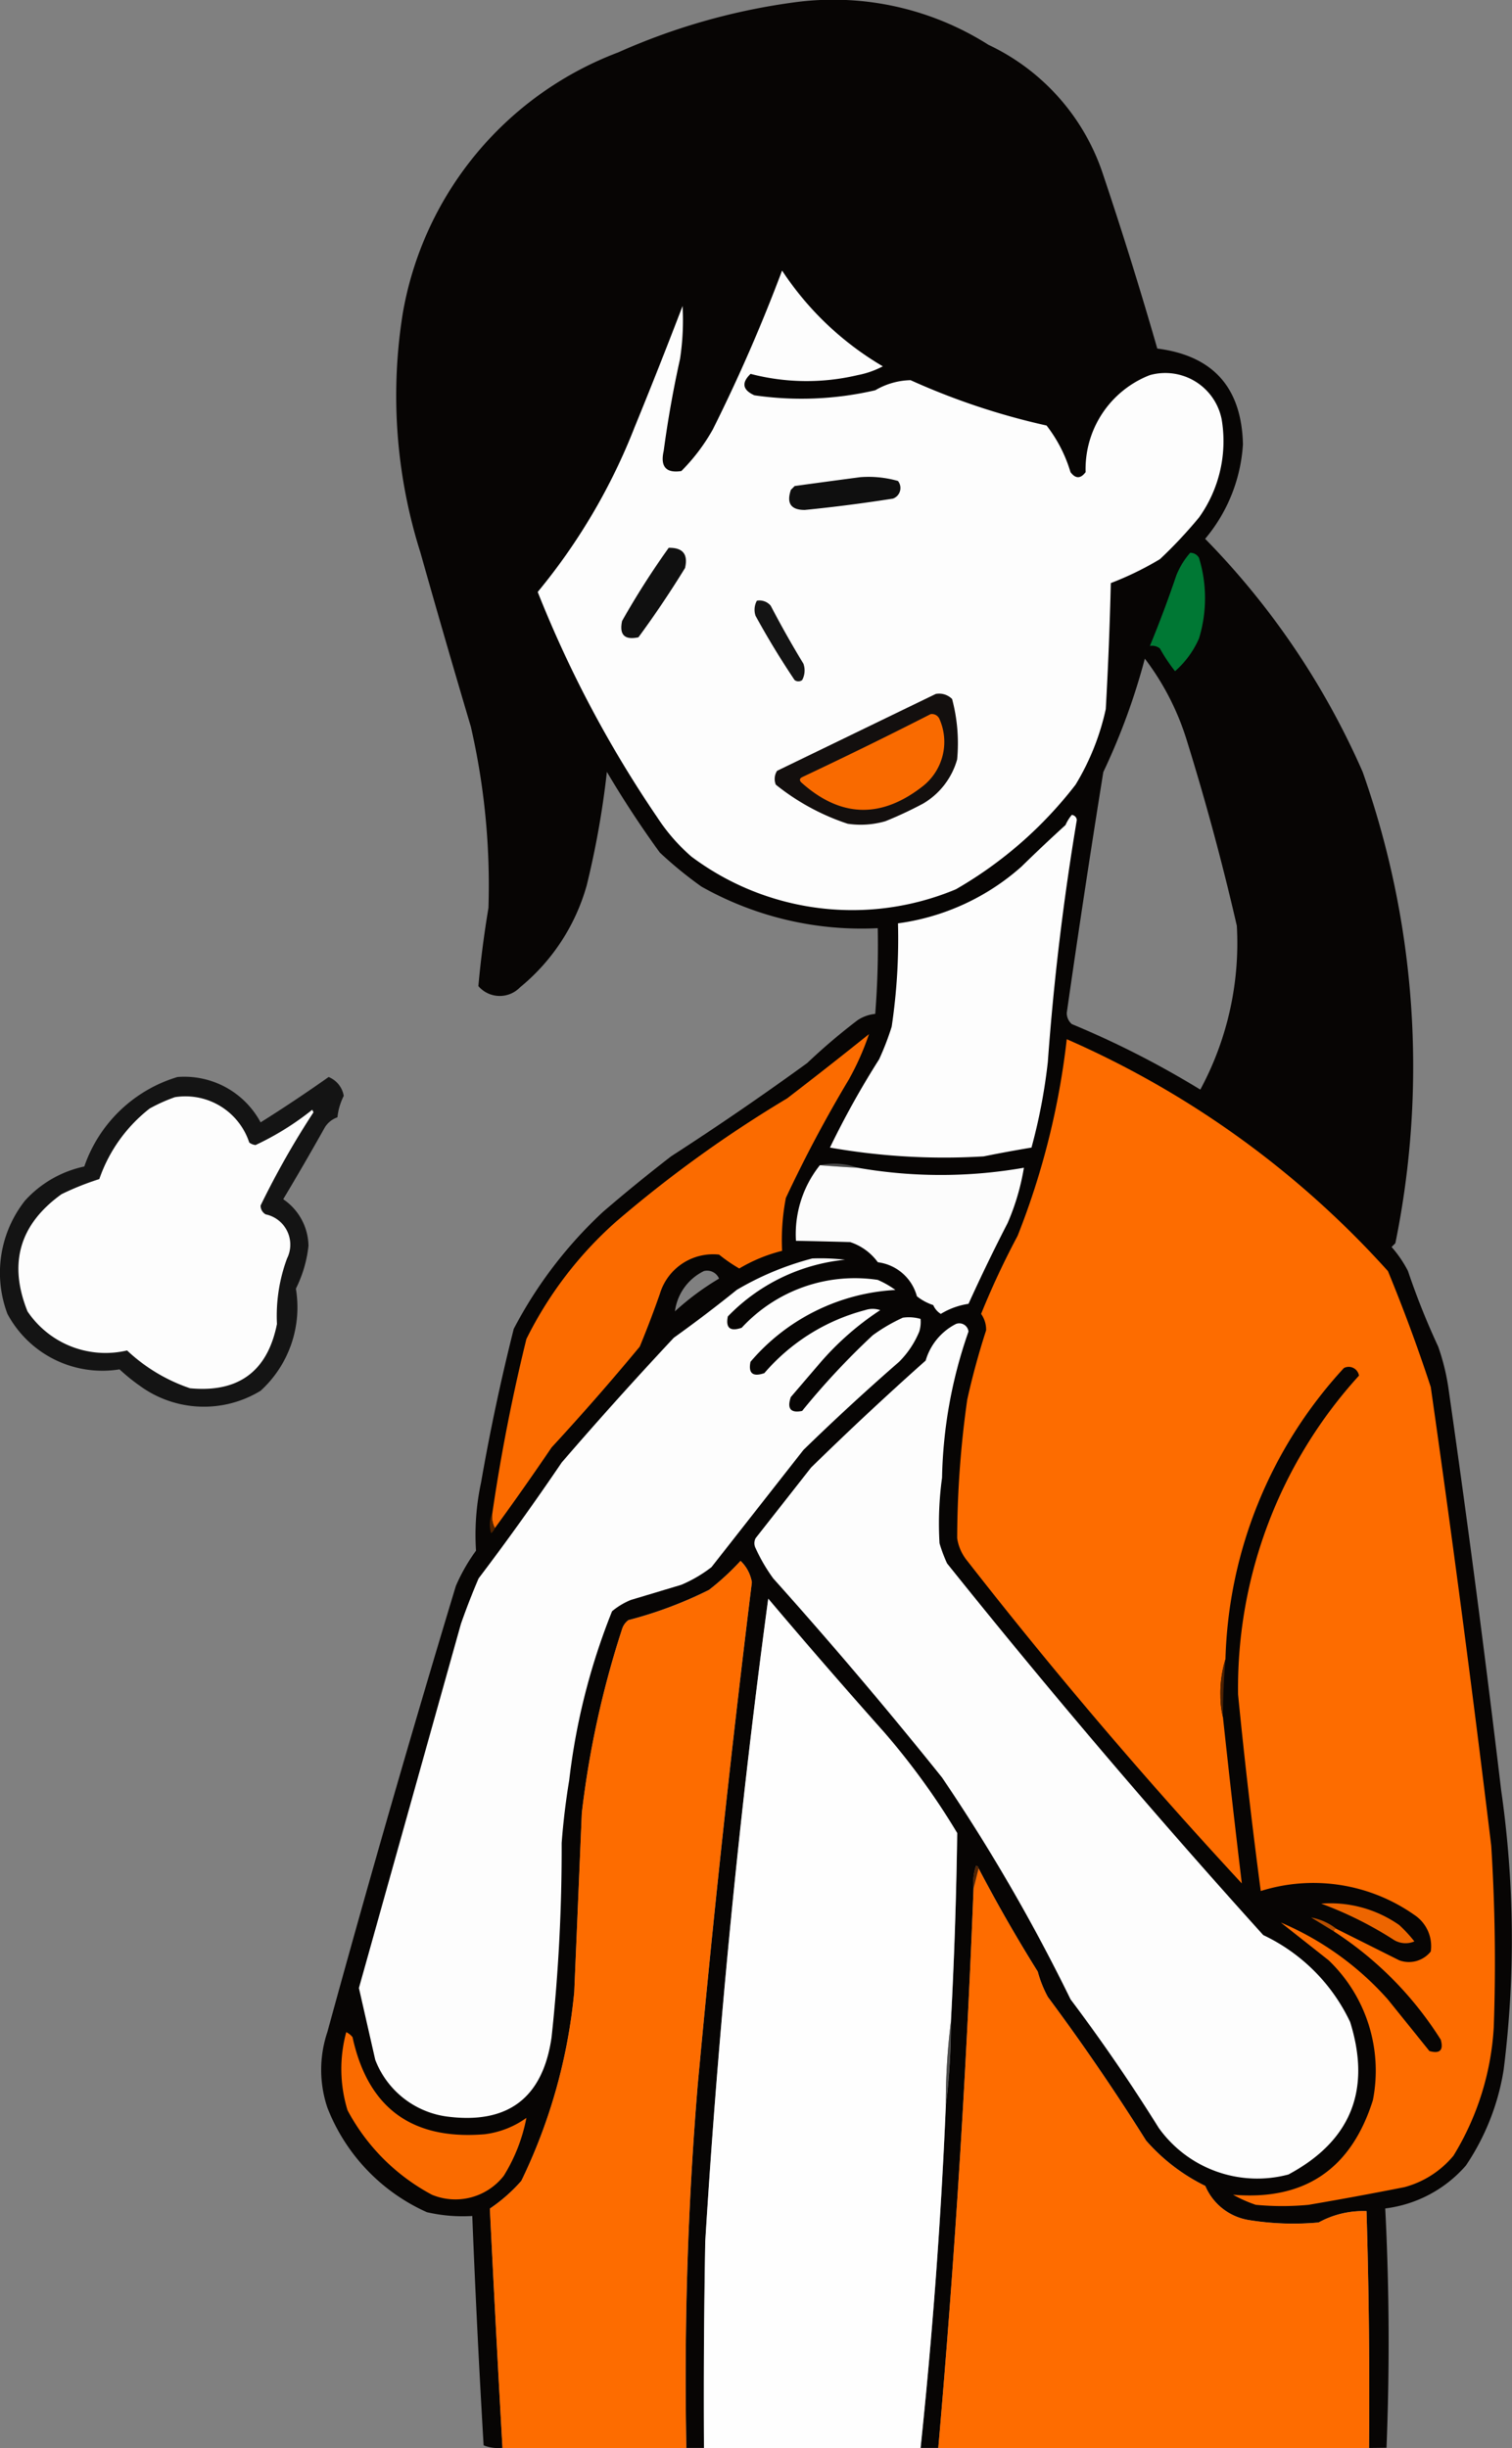 <svg xmlns="http://www.w3.org/2000/svg" width="101.747" height="164.682" viewBox="0 0 101.747 164.682">
  <rect x="0" y="0" width="101.747" height="164.682" fill="#808080" stroke="none"/>
  <defs>
    <style>
      .cls-1 {
        fill: #060403;
        opacity: 0.981;
      }

      .cls-1, .cls-10, .cls-11, .cls-12, .cls-13, .cls-14, .cls-15, .cls-16, .cls-17, .cls-18, .cls-19, .cls-2, .cls-20, .cls-21, .cls-22, .cls-3, .cls-4, .cls-5, .cls-6, .cls-7, .cls-8, .cls-9 {
        fill-rule: evenodd;
      }

      .cls-2 {
        fill: #fdfdfd;
      }

      .cls-3 {
        fill: #0f0f0f;
      }

      .cls-4 {
        fill: #101010;
      }

      .cls-5 {
        fill: #007834;
      }

      .cls-6 {
        fill: #141414;
      }

      .cls-7 {
        fill: #130f0e;
      }

      .cls-8 {
        fill: #f96a00;
      }

      .cls-9 {
        fill: #fb6b00;
      }

      .cls-10 {
        fill: #fd6c00;
      }

      .cls-11 {
        fill: #080808;
        opacity: 0.895;
      }

      .cls-12 {
        fill: #4b4b4b;
      }

      .cls-13 {
        fill: #fcfcfc;
      }

      .cls-14 {
        fill: #4f2200;
      }

      .cls-15 {
        fill: #fefefe;
      }

      .cls-16 {
        fill: #4c2102;
      }

      .cls-17 {
        fill: #fe6c00;
      }

      .cls-18 {
        fill: #552401;
      }

      .cls-19 {
        fill: #ed6500;
      }

      .cls-20 {
        fill: #b64e00;
      }

      .cls-21 {
        fill: #fa6b00;
      }

      .cls-22 {
        fill: #505050;
      }
    </style>
  </defs>
  <g id="_16" data-name="16" transform="translate(-515.051 -326.145)">
    <g id="グループ_58495" data-name="グループ 58495" transform="translate(536.664 326.145)">
      <path id="パス_20789" data-name="パス 20789" class="cls-1" d="M713.058,490.811q.069-7.972-.169-15.935a6.228,6.228,0,0,0-3.221.763,18.775,18.775,0,0,1-4.747-.169,3.847,3.847,0,0,1-2.882-2.289,12.718,12.718,0,0,1-3.984-3.051q-3.117-4.964-6.611-9.663a7.772,7.772,0,0,1-.678-1.7q-2.124-3.4-3.984-6.95a.187.187,0,0,0-.169-.169,3.582,3.582,0,0,0-.169,1.526q-.733,18.85-2.373,37.634h-1.187q1.206-11.5,1.7-23.055a43.861,43.861,0,0,0,.339-5.594q.339-6.355.424-12.714a48.221,48.221,0,0,0-4.916-6.781q-3.959-4.445-7.8-8.985-2.9,21.535-4.238,43.228-.127,6.949-.085,13.9h-1.187a239.279,239.279,0,0,1,.763-24.411q1.562-16.943,3.645-33.82a2.569,2.569,0,0,0-.763-1.441,17.218,17.218,0,0,1-2.119,1.95,27.513,27.513,0,0,1-5.425,2.034,1.183,1.183,0,0,0-.424.593,63.644,63.644,0,0,0-2.712,12.375q-.254,6.019-.509,12.036a37.168,37.168,0,0,1-3.56,12.714,11.068,11.068,0,0,1-2.119,1.865q.391,8.048.848,16.1a2.667,2.667,0,0,1-1.271-.169q-.457-7.71-.763-15.427a10.715,10.715,0,0,1-3.051-.254,12.767,12.767,0,0,1-6.7-7.035,7.975,7.975,0,0,1,0-5.086q4.126-15.064,8.646-30.005a12.277,12.277,0,0,1,1.356-2.373,16.674,16.674,0,0,1,.339-4.577q.908-5.217,2.2-10.341a29.146,29.146,0,0,1,6.018-7.883q2.242-1.926,4.577-3.729,4.665-3.011,9.154-6.272a40.96,40.96,0,0,1,3.39-2.882,2.615,2.615,0,0,1,1.187-.424q.225-2.875.169-5.764a21.947,21.947,0,0,1-11.867-2.8,26.962,26.962,0,0,1-2.8-2.289q-1.906-2.625-3.56-5.425a59.893,59.893,0,0,1-1.356,7.629,13.606,13.606,0,0,1-4.492,6.866,1.893,1.893,0,0,1-2.8-.085q.237-2.63.678-5.255a47.644,47.644,0,0,0-1.187-12.206q-1.735-5.837-3.39-11.7a34.987,34.987,0,0,1-1.187-16.1,22.933,22.933,0,0,1,14.494-17.546,43.089,43.089,0,0,1,12.036-3.391,19.494,19.494,0,0,1,12.884,2.882,14.73,14.73,0,0,1,7.713,8.73q1.95,5.808,3.645,11.7,5.633.719,5.764,6.442a10.913,10.913,0,0,1-2.543,6.357,52.4,52.4,0,0,1,10.6,15.681,59.455,59.455,0,0,1,2.2,31.7l-.254.254a7.883,7.883,0,0,1,1.1,1.61,49.685,49.685,0,0,0,2.034,5.086,14.759,14.759,0,0,1,.678,2.712q1.945,13.535,3.56,27.124a70.294,70.294,0,0,1,.169,18.817,15.992,15.992,0,0,1-2.543,6.442,8.581,8.581,0,0,1-5.425,2.882q.409,8.043.085,16.1ZM697.971,370.45a17.655,17.655,0,0,1,2.8,5.425q1.934,6.211,3.39,12.545a20.74,20.74,0,0,1-2.458,11.019,62.172,62.172,0,0,0-8.646-4.408.97.97,0,0,1-.339-.763q1.15-8.048,2.458-16.189A44.215,44.215,0,0,0,697.971,370.45ZM668.3,411.644a.868.868,0,0,1,1.017.509,17.832,17.832,0,0,0-2.967,2.2A3.518,3.518,0,0,1,668.3,411.644Z" transform="translate(-642.544 -326.145)"/>
    </g>
    <g id="グループ_58496" data-name="グループ 58496" transform="translate(551.235 344.344)">
      <path id="パス_20790" data-name="パス 20790" class="cls-2" d="M744.944,433.5a20.565,20.565,0,0,0,6.781,6.442,6.047,6.047,0,0,1-1.7.593,14.875,14.875,0,0,1-7.2-.085q-.938.9.254,1.441a21.944,21.944,0,0,0,8.137-.339,4.887,4.887,0,0,1,2.373-.678,47.078,47.078,0,0,0,9.154,3.051,9.553,9.553,0,0,1,1.61,3.136q.509.678,1.017,0a6.779,6.779,0,0,1,4.323-6.527,3.866,3.866,0,0,1,4.831,2.967A8.825,8.825,0,0,1,773,450.113a30.585,30.585,0,0,1-2.628,2.8,20.979,20.979,0,0,1-3.306,1.61q-.1,4.241-.339,8.476a16.579,16.579,0,0,1-2.034,5.086,27.434,27.434,0,0,1-8.052,7.035,18.066,18.066,0,0,1-17.8-2.2,12.609,12.609,0,0,1-2.289-2.628,77.912,77.912,0,0,1-8.052-15.172,40.545,40.545,0,0,0,6.527-11.1q1.664-4.063,3.221-8.137a17.248,17.248,0,0,1-.17,3.56q-.682,3.073-1.1,6.188-.359,1.589,1.187,1.356a12.877,12.877,0,0,0,2.119-2.8A111.371,111.371,0,0,0,744.944,433.5Z" transform="translate(-728.5 -433.5)"/>
    </g>
    <g id="グループ_58497" data-name="グループ 58497" transform="translate(568.156 358.223)">
      <path id="パス_20791" data-name="パス 20791" class="cls-3" d="M833.092,515.394a7.219,7.219,0,0,1,2.543.254.758.758,0,0,1-.339,1.187q-2.954.465-5.933.763-1.4,0-.932-1.356l.254-.254Q830.924,515.679,833.092,515.394Z" transform="translate(-828.313 -515.373)"/>
    </g>
    <g id="グループ_58498" data-name="グループ 58498" transform="translate(556.862 362.991)">
      <path id="パス_20792" data-name="パス 20792" class="cls-4" d="M764.882,543.5q1.424-.03,1.1,1.356-1.474,2.4-3.136,4.662-1.4.3-1.1-1.1A54.91,54.91,0,0,1,764.882,543.5Z" transform="translate(-761.694 -543.496)"/>
    </g>
    <g id="グループ_58499" data-name="グループ 58499" transform="translate(592.429 363.33)">
      <path id="パス_20793" data-name="パス 20793" class="cls-5" d="M974.212,545.5a.665.665,0,0,1,.593.339,9.235,9.235,0,0,1,0,5.425,6.27,6.27,0,0,1-1.61,2.2,10.973,10.973,0,0,1-1.017-1.526.823.823,0,0,0-.678-.17q.96-2.326,1.78-4.747A5.216,5.216,0,0,1,974.212,545.5Z" transform="translate(-971.5 -545.5)"/>
    </g>
    <g id="グループ_58500" data-name="グループ 58500" transform="translate(565.83 366.538)">
      <path id="パス_20794" data-name="パス 20794" class="cls-6" d="M814.746,564.435a.979.979,0,0,1,.932.339q1.037,1.991,2.2,3.9a1.351,1.351,0,0,1-.085,1.1.424.424,0,0,1-.509,0q-1.41-2.1-2.628-4.323A1.259,1.259,0,0,1,814.746,564.435Z" transform="translate(-814.592 -564.421)"/>
    </g>
    <g id="グループ_58501" data-name="グループ 58501" transform="translate(567.178 372.805)">
      <path id="パス_20795" data-name="パス 20795" class="cls-7" d="M833.387,601.408a1.231,1.231,0,0,1,1.1.339,11.537,11.537,0,0,1,.339,4.069,5.019,5.019,0,0,1-2.289,2.967A25.94,25.94,0,0,1,830,609.969a5.944,5.944,0,0,1-2.543.17,15.437,15.437,0,0,1-4.831-2.628,1,1,0,0,1,.085-.932Z" transform="translate(-822.545 -601.389)"/>
    </g>
    <g id="グループ_58502" data-name="グループ 58502" transform="translate(568.88 374.177)">
      <path id="パス_20796" data-name="パス 20796" class="cls-8" d="M841.385,609.485a.554.554,0,0,1,.593.339,3.794,3.794,0,0,1-1.1,4.492q-4.239,3.339-8.222-.254-.175-.212.085-.339Q837.117,611.661,841.385,609.485Z" transform="translate(-832.585 -609.482)"/>
    </g>
    <g id="グループ_58503" data-name="グループ 58503" transform="translate(570.9 380.961)">
      <path id="パス_20797" data-name="パス 20797" class="cls-2" d="M860.774,649.5a.374.374,0,0,1,.339.339q-1.356,8.093-1.95,16.274a37.7,37.7,0,0,1-1.1,5.764q-1.613.269-3.221.593a44.171,44.171,0,0,1-10.341-.593,58.965,58.965,0,0,1,3.306-5.933,18.233,18.233,0,0,0,.848-2.2,40,40,0,0,0,.424-6.95,15.633,15.633,0,0,0,8.307-3.814q1.459-1.428,2.967-2.8A2.81,2.81,0,0,1,860.774,649.5Z" transform="translate(-844.5 -649.5)"/>
    </g>
    <g id="グループ_58504" data-name="グループ 58504" transform="translate(548.166 395.709)">
      <path id="パス_20798" data-name="パス 20798" class="cls-9" d="M710.583,769.726a1.628,1.628,0,0,1-.169-1.017q.861-5.9,2.289-11.7a25.859,25.859,0,0,1,6.018-7.883,83.269,83.269,0,0,1,11.528-8.307q2.778-2.131,5.51-4.323a18.038,18.038,0,0,1-1.356,3.052,89.431,89.431,0,0,0-4.238,7.967,14.927,14.927,0,0,0-.254,3.56,10.712,10.712,0,0,0-2.882,1.187,10.519,10.519,0,0,1-1.356-.932,3.734,3.734,0,0,0-3.984,2.628q-.628,1.8-1.356,3.56-2.872,3.466-5.933,6.781Q712.533,767.054,710.583,769.726Z" transform="translate(-710.396 -736.5)"/>
    </g>
    <g id="グループ_58505" data-name="グループ 58505" transform="translate(579.461 396.048)">
      <path id="パス_20799" data-name="パス 20799" class="cls-10" d="M920.344,798.511a.149.149,0,0,1,.169-.17l4.238,2.119a1.882,1.882,0,0,0,2.119-.593,2.513,2.513,0,0,0-1.1-2.458,11.815,11.815,0,0,0-10.341-1.61q-.872-6.6-1.526-13.223a31.213,31.213,0,0,1,8.137-21.445.7.7,0,0,0-1.017-.509,30.08,30.08,0,0,0-7.968,19.58,7.721,7.721,0,0,0-.339,2.458,5.924,5.924,0,0,0,.17,1.441q.6,5.607,1.271,11.189-9.716-10.477-18.478-21.7a3.121,3.121,0,0,1-.678-1.526,67.522,67.522,0,0,1,.678-9.324q.525-2.363,1.271-4.662a1.838,1.838,0,0,0-.339-1.1,55.412,55.412,0,0,1,2.458-5.255,51.565,51.565,0,0,0,3.306-13.223,63.087,63.087,0,0,1,21.614,15.6q1.587,3.849,2.882,7.8,2.2,15.4,4.069,30.853.384,6.1.17,12.206A18.517,18.517,0,0,1,928.4,813.6a6.431,6.431,0,0,1-3.306,2.119q-3.212.636-6.442,1.187a18.627,18.627,0,0,1-3.56,0,9.149,9.149,0,0,1-1.526-.678q7.212.605,9.409-6.357A10.283,10.283,0,0,0,920,800.46l-3.221-2.543a20.152,20.152,0,0,1,7.2,5.17l2.8,3.475q1.06.3.763-.763A23.706,23.706,0,0,0,920.344,798.511Z" transform="translate(-895 -738.5)"/>
    </g>
    <g id="グループ_58506" data-name="グループ 58506" transform="translate(515.051 398.586)">
      <path id="パス_20800" data-name="パス 20800" class="cls-11" d="M526.994,753.473a5.825,5.825,0,0,1,5.594,3.051q2.332-1.463,4.577-3.051a1.658,1.658,0,0,1,1.017,1.271,4.178,4.178,0,0,0-.424,1.441,1.606,1.606,0,0,0-.848.678q-1.367,2.437-2.8,4.831a3.857,3.857,0,0,1,1.7,3.136,8.484,8.484,0,0,1-.848,2.882,7.594,7.594,0,0,1-2.373,6.866,7.323,7.323,0,0,1-8.137-.339,12.6,12.6,0,0,1-1.356-1.1,7.251,7.251,0,0,1-7.544-3.729,7.832,7.832,0,0,1,1.187-7.629,7.491,7.491,0,0,1,3.984-2.289A9.522,9.522,0,0,1,526.994,753.473Z" transform="translate(-515.051 -753.468)"/>
    </g>
    <g id="グループ_58507" data-name="グループ 58507" transform="translate(516.295 399.922)">
      <path id="パス_20801" data-name="パス 20801" class="cls-2" d="M532.917,761.376a4.524,4.524,0,0,1,5,3.051.836.836,0,0,0,.424.17,19.01,19.01,0,0,0,3.814-2.373l.085.17a57.042,57.042,0,0,0-3.56,6.272.672.672,0,0,0,.339.593,2.081,2.081,0,0,1,1.441,2.967,11.08,11.08,0,0,0-.678,4.408q-.958,4.784-5.849,4.323a11.592,11.592,0,0,1-4.238-2.543,6.326,6.326,0,0,1-6.7-2.628q-1.945-4.844,2.289-7.883a18.669,18.669,0,0,1,2.543-1.017,10.242,10.242,0,0,1,3.39-4.747A11.029,11.029,0,0,1,532.917,761.376Z" transform="translate(-522.388 -761.351)"/>
    </g>
    <g id="グループ_58508" data-name="グループ 58508" transform="translate(570.222 404.42)">
      <path id="パス_20802" data-name="パス 20802" class="cls-12" d="M840.5,787.987a4.609,4.609,0,0,1,2.543.17Q841.77,788.092,840.5,787.987Z" transform="translate(-840.5 -787.882)"/>
    </g>
    <g id="グループ_58509" data-name="グループ 58509" transform="translate(568.602 404.524)">
      <path id="パス_20803" data-name="パス 20803" class="cls-13" d="M832.563,788.5q1.27.106,2.543.17a32.412,32.412,0,0,0,11.188,0,15.706,15.706,0,0,1-1.1,3.729q-1.383,2.681-2.628,5.425a5.014,5.014,0,0,0-1.865.678,1.307,1.307,0,0,1-.509-.593,3.541,3.541,0,0,1-1.1-.593,3.126,3.126,0,0,0-2.628-2.289,3.74,3.74,0,0,0-1.865-1.356q-1.846-.05-3.645-.085A7.432,7.432,0,0,1,832.563,788.5Z" transform="translate(-830.943 -788.5)"/>
    </g>
    <g id="グループ_58510" data-name="グループ 58510" transform="translate(539.199 410.786)">
      <path id="パス_20804" data-name="パス 20804" class="cls-2" d="M688.014,825.449a14.384,14.384,0,0,1,2.2.085,12.726,12.726,0,0,0-7.883,3.814q-.237,1.165.932.763a10.359,10.359,0,0,1,9.154-3.221,6.13,6.13,0,0,1,1.187.678,13.789,13.789,0,0,0-9.748,4.831q-.237,1.165.932.763a13.419,13.419,0,0,1,6.781-4.238,1.567,1.567,0,0,1,1.017,0,19.347,19.347,0,0,0-3.984,3.475l-2.034,2.373q-.4,1.17.763.932a50.563,50.563,0,0,1,4.747-5.086,11.506,11.506,0,0,1,2.034-1.187,2.814,2.814,0,0,1,1.187.085,2.192,2.192,0,0,1-.085.848,6.219,6.219,0,0,1-1.356,2.034q-3.3,2.873-6.442,5.933l-6.187,7.883A9.111,9.111,0,0,1,679.2,847.4l-3.39,1.017a4.819,4.819,0,0,0-1.271.763,44.133,44.133,0,0,0-2.882,11.358q-.35,2.108-.509,4.238a118.776,118.776,0,0,1-.678,13.053q-.88,6.133-7.035,5.34a6.029,6.029,0,0,1-4.831-3.814l-1.1-4.831q3.433-12.246,6.866-24.5.543-1.546,1.187-3.051,2.9-3.828,5.594-7.8,3.683-4.268,7.544-8.391,2.165-1.549,4.238-3.221A19.806,19.806,0,0,1,688.014,825.449Z" transform="translate(-657.5 -825.438)"/>
    </g>
    <g id="グループ_58511" data-name="グループ 58511" transform="translate(565.814 415.177)">
      <path id="パス_20805" data-name="パス 20805" class="cls-2" d="M828.062,851.366a.622.622,0,0,1,.848.509,31.453,31.453,0,0,0-1.78,9.832,22.731,22.731,0,0,0-.17,4.408,9.753,9.753,0,0,0,.509,1.356q10.256,12.8,21.275,25a12.25,12.25,0,0,1,5.849,5.849q2.144,6.878-4.153,10.256a8.152,8.152,0,0,1-8.73-3.136q-2.778-4.455-5.933-8.646a122.2,122.2,0,0,0-8.646-14.918q-5.488-6.845-11.358-13.392a11.5,11.5,0,0,1-1.187-2.034.72.72,0,0,1,0-.678l3.729-4.747q3.78-3.7,7.713-7.2A4.025,4.025,0,0,1,828.062,851.366Z" transform="translate(-814.5 -851.338)"/>
    </g>
    <g id="グループ_58512" data-name="グループ 58512" transform="translate(548.015 427.918)">
      <path id="パス_20806" data-name="パス 20806" class="cls-14" d="M709.672,926.5a1.629,1.629,0,0,0,.169,1.017.73.73,0,0,1-.254.339A1.917,1.917,0,0,1,709.672,926.5Z" transform="translate(-709.503 -926.5)"/>
    </g>
    <g id="グループ_58513" data-name="グループ 58513" transform="translate(548.014 431.139)">
      <path id="パス_20807" data-name="パス 20807" class="cls-10" d="M722.723,1005.172H710.348q-.456-8.056-.848-16.1a11.064,11.064,0,0,0,2.119-1.865,37.167,37.167,0,0,0,3.56-12.714l.509-12.036a63.649,63.649,0,0,1,2.712-12.375,1.183,1.183,0,0,1,.424-.593,27.512,27.512,0,0,0,5.425-2.034,17.214,17.214,0,0,0,2.119-1.95,2.569,2.569,0,0,1,.763,1.441q-2.082,16.877-3.645,33.82A239.3,239.3,0,0,0,722.723,1005.172Z" transform="translate(-709.5 -945.5)"/>
    </g>
    <g id="グループ_58514" data-name="グループ 58514" transform="translate(562.413 433.682)">
      <path id="パス_20808" data-name="パス 20808" class="cls-15" d="M811.061,988.98a43.861,43.861,0,0,0-.339,5.594q-.489,11.557-1.7,23.055H794.448q-.042-6.952.085-13.9,1.337-21.693,4.238-43.228,3.839,4.54,7.8,8.985a48.224,48.224,0,0,1,4.916,6.781Q811.4,982.625,811.061,988.98Z" transform="translate(-794.437 -960.5)"/>
    </g>
    <g id="グループ_58515" data-name="グループ 58515" transform="translate(597.174 437.751)">
      <path id="パス_20809" data-name="パス 20809" class="cls-16" d="M999.832,984.5q-.163,1.945-.17,3.9a5.927,5.927,0,0,1-.17-1.441A7.725,7.725,0,0,1,999.832,984.5Z" transform="translate(-999.491 -984.5)"/>
    </g>
    <g id="グループ_58516" data-name="グループ 58516" transform="translate(578.189 451.821)">
      <path id="パス_20810" data-name="パス 20810" class="cls-17" d="M890.212,1067.5q1.86,3.552,3.984,6.95a7.775,7.775,0,0,0,.678,1.7q3.494,4.7,6.611,9.663a12.718,12.718,0,0,0,3.984,3.052,3.846,3.846,0,0,0,2.882,2.288,18.769,18.769,0,0,0,4.747.17,6.228,6.228,0,0,1,3.221-.763q.239,7.964.169,15.935H887.5q1.64-18.784,2.373-37.634Z" transform="translate(-887.5 -1067.5)"/>
    </g>
    <g id="グループ_58517" data-name="グループ 58517" transform="translate(580.543 451.652)">
      <path id="パス_20811" data-name="パス 20811" class="cls-18" d="M901.743,1066.669l-.339,1.356a3.582,3.582,0,0,1,.17-1.526A.187.187,0,0,1,901.743,1066.669Z" transform="translate(-901.384 -1066.5)"/>
    </g>
    <g id="グループ_58518" data-name="グループ 58518" transform="translate(603.957 454.172)">
      <path id="パス_20812" data-name="パス 20812" class="cls-19" d="M1039.5,1081.388a8.083,8.083,0,0,1,5.255,1.441,9.48,9.48,0,0,1,1.017,1.1,1.511,1.511,0,0,1-1.356-.085A24.991,24.991,0,0,0,1039.5,1081.388Z" transform="translate(-1039.5 -1081.365)"/>
    </g>
    <g id="グループ_58519" data-name="グループ 58519" transform="translate(603.279 455.127)">
      <path id="パス_20813" data-name="パス 20813" class="cls-20" d="M1037.2,1087.763a.149.149,0,0,0-.17.17q-.755-.463-1.526-.932A3.82,3.82,0,0,1,1037.2,1087.763Z" transform="translate(-1035.5 -1087)"/>
    </g>
    <g id="グループ_58520" data-name="グループ 58520" transform="translate(538.02 462.84)">
      <path id="パス_20814" data-name="パス 20814" class="cls-21" d="M650.876,1132.5a1.192,1.192,0,0,1,.424.339q1.555,7.143,8.9,6.527a6.091,6.091,0,0,0,2.8-1.1,11.508,11.508,0,0,1-1.526,3.9,4.13,4.13,0,0,1-4.831,1.271,13.749,13.749,0,0,1-5.679-5.679A9.453,9.453,0,0,1,650.876,1132.5Z" transform="translate(-650.545 -1132.5)"/>
    </g>
    <g id="グループ_58521" data-name="グループ 58521" transform="translate(578.698 462.162)">
      <path id="パス_20815" data-name="パス 20815" class="cls-22" d="M890.838,1128.5a43.864,43.864,0,0,1-.339,5.594A43.865,43.865,0,0,1,890.838,1128.5Z" transform="translate(-890.499 -1128.5)"/>
    </g>
  </g>
</svg>